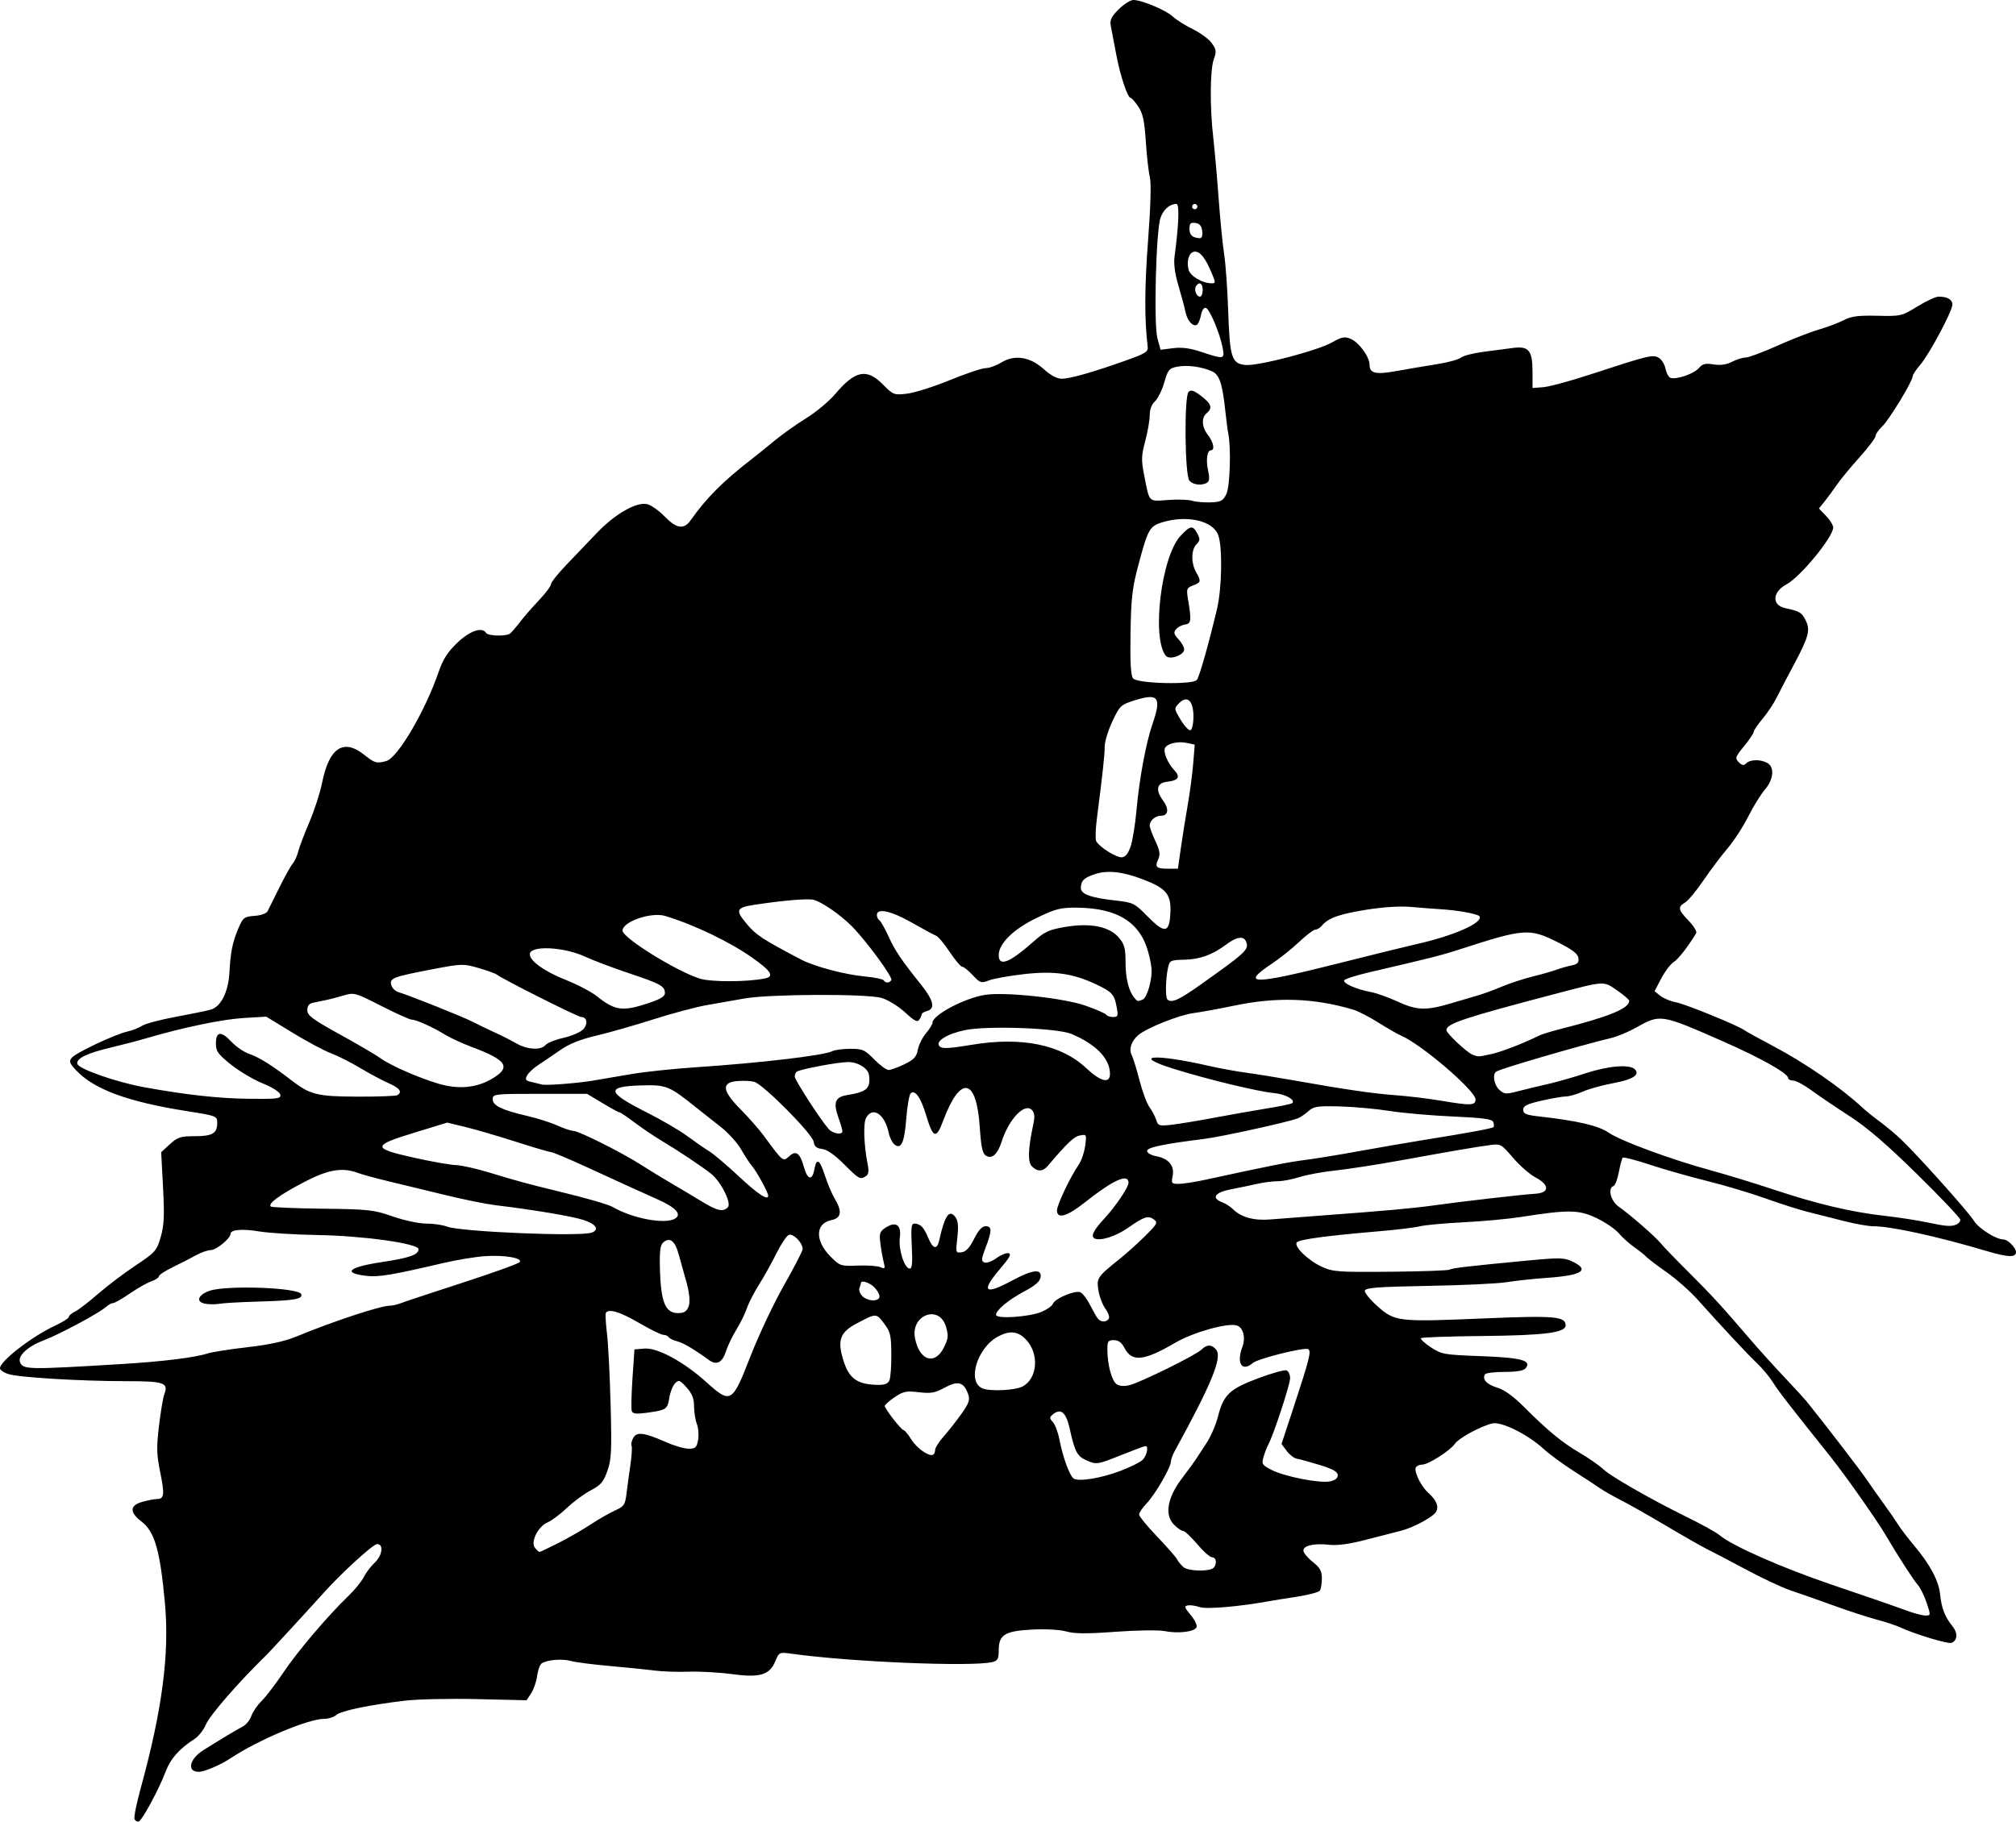 <?xml version="1.0" encoding="UTF-8"?>
<svg version="1.1" viewBox="0 0 713.44 645" xmlns="http://www.w3.org/2000/svg">
<path d="m47.593 643.87c-0.248-0.666 0.709-5.43 2.127-10.586 7.688-27.971 10.297-47.828 8.647-65.814-1.718-18.72-3.611-25.302-8.309-28.886-4.297-3.277-4.18-5.717 0.333-6.97 1.934-0.537 4.229-0.979 5.101-0.982 2.624-8e-3 2.825-1.549 1.225-9.392-1.298-6.366-1.366-8.861-0.448-16.551 0.595-4.98 1.429-9.971 1.855-11.09 1.577-4.148 0.033-4.691-13.33-4.691-16.03 0-37.841-1.304-41.747-2.497-1.676-0.511-3.047-1.451-3.047-2.088 0-2.519 11.277-11.244 19.453-15.051 2.707-1.261 4.922-2.669 4.922-3.131 0-0.461 0.949-1.283 2.109-1.827 1.16-0.544 4.781-3.32 8.047-6.169 3.266-2.85 9.293-7.418 13.394-10.151 7.061-4.706 7.535-5.242 8.945-10.093 1.205-4.144 1.363-7.505 0.829-17.59l-0.661-12.466 3.096-2.828c2.732-2.496 3.765-2.828 8.793-2.828 6.275 0 7.947-0.991 7.947-4.712 0-2.413-0.209-2.495-10.547-4.127-21.204-3.346-33.113-7.744-39.473-14.576-2.277-2.446-2.493-3.097-1.444-4.36 1.482-1.786 15.411-8.339 19.752-9.292 1.7-0.373 4.011-1.282 5.137-2.019 1.125-0.737 6.405-2.146 11.733-3.131 5.328-0.985 10.952-2.139 12.499-2.564 3.654-1.005 6.296-6.259 6.665-13.256 0.378-7.175 1.097-10.7 3.171-15.538 1.647-3.842 2.038-4.144 5.714-4.415 2.336-0.172 4.232-0.865 4.645-1.697 0.384-0.773 2.268-4.57 4.187-8.438 1.919-3.867 4.04-7.664 4.715-8.438s1.535-2.672 1.913-4.219c0.378-1.547 2.138-6.188 3.91-10.312 1.772-4.125 3.808-10.415 4.523-13.978 2.5-12.452 7.539-15.803 14.931-9.929 3.73 2.965 4.328 3.134 7.782 2.209 4.003-1.072 13.709-17.552 18.467-31.352 1.627-4.718 3.204-7.201 6.69-10.525 4.469-4.263 8.783-5.727 10.186-3.457 0.667 1.08 7.038 1.246 8.443 0.22 0.519-0.379 2.068-2.165 3.444-3.97 1.375-1.805 4.432-5.321 6.792-7.813 2.36-2.493 4.291-5.063 4.291-5.713s2.426-3.71 5.391-6.801c2.965-3.091 7.81-8.165 10.767-11.274 6.446-6.778 14.148-11.183 17.906-10.24 1.401 0.352 4.175 2.316 6.164 4.365 4.191 4.319 6.816 4.698 9.182 1.327 5.463-7.78 11.493-13.833 21.429-21.507 2.003-1.547 5.762-4.578 8.354-6.735 2.592-2.158 7.593-5.706 11.112-7.885s8.156-6.045 10.302-8.591c7.012-8.316 11.109-9.144 16.8-3.396 3.72 3.757 3.953 3.846 8.615 3.299 2.635-0.31 9.425-2.461 15.087-4.781 5.663-2.32 11.351-4.228 12.64-4.24 1.289-0.012 3.8-0.909 5.579-1.994 4.758-2.9 10.18-2.06 15.041 2.332 2.414 2.181 4.689 3.397 6.356 3.397 2.96 0 11.126-2.32 22.711-6.453 7.087-2.528 7.94-3.08 7.705-4.992-1.15-9.384-1.107-20.896 0.141-37.391 0.914-12.086 1.154-20.499 0.642-22.5-0.45-1.758-1.094-7.415-1.432-12.571-0.485-7.407-1.044-10.013-2.663-12.415-1.127-1.672-2.32-3.043-2.651-3.047-1.115-0.012-3.694-7.709-5.148-15.367-0.795-4.184-1.666-8.763-1.937-10.175-0.392-2.043 0.179-3.239 2.8-5.859 1.811-1.811 4.163-3.292 5.226-3.292 2.969 0 11.589 3.647 14.014 5.93 1.192 1.121 4.33 3.094 6.975 4.383 2.645 1.289 5.656 3.506 6.692 4.927 1.645 2.255 1.741 2.978 0.76 5.692-1.355 3.746-1.447 16.895-0.196 27.819 0.502 4.383 1.358 14.086 1.903 21.562s1.421 16.336 1.948 19.688c0.527 3.352 1.171 12.422 1.432 20.156 0.557 16.501 1.247 18.628 6.178 19.039 4.578 0.381 25.423-5.069 30.576-7.995 3.424-1.944 4.45-2.141 6.562-1.264 2.998 1.245 6.723 6.393 6.723 9.292 0 2.978 2.233 3.451 9.772 2.069 3.649-0.669 9.874-1.721 13.834-2.338 3.96-0.617 7.866-1.674 8.681-2.35 0.814-0.676 4.324-1.595 7.8-2.043 3.476-0.448 8.234-1.071 10.575-1.385 5.673-0.759 6.984 0.825 6.99 8.441l5e-3 5.721 3.75-0.277c2.062-0.152 9.445-2.141 16.406-4.42 20.888-6.838 22.309-7.19 24.425-6.058 1.041 0.557 2.148 2.292 2.461 3.855 0.313 1.563 1.097 3.045 1.743 3.293 1.983 0.761 8.317-1.388 10.047-3.409 1.324-1.547 2.326-1.802 5.245-1.335 2.448 0.391 4.543 0.094 6.516-0.926 1.599-0.827 3.769-1.504 4.823-1.504 1.054 0 6.07-1.867 11.148-4.149 5.078-2.282 11.72-4.873 14.76-5.756 3.04-0.884 7.027-2.388 8.859-3.343 2.637-1.374 5.108-1.696 11.851-1.541 8.341 0.192 8.638 0.123 14.165-3.288 3.104-1.916 6.496-3.484 7.536-3.484 3.08 0 4.857 1.027 4.857 2.807 0 2.301-8.172 17.601-11.412 21.366-1.458 1.694-2.65 3.506-2.65 4.028 0 1.714-8.332 15.435-10.755 17.711-1.304 1.225-2.37 2.766-2.37 3.425 0 0.659-2.572 4.066-5.715 7.571-3.144 3.505-6.726 7.849-7.96 9.654-1.234 1.805-3.173 4.439-4.308 5.855l-2.063 2.574 2.523 2.634c1.388 1.449 2.523 3.29 2.523 4.092 0 3.364-11.563 17.459-16.508 20.122-5.042 2.715-5.316 7.346-0.498 8.413 5.175 1.145 5.815 1.518 7.192 4.182 1.825 3.53 1.2 5.942-4.117 15.879-2.345 4.383-5.102 9.656-6.126 11.719-1.024 2.062-3.258 5.408-4.965 7.434-1.707 2.026-3.103 4.092-3.103 4.591 0 0.499-1.533 2.777-3.406 5.063-3.145 3.838-3.289 4.274-1.882 5.681 1.191 1.191 1.772 1.277 2.656 0.393 1.388-1.388 4.943-1.466 7.381-0.161 2.711 1.451 2.32 5.877-0.843 9.544-1.461 1.694-4.098 5.963-5.859 9.487-1.762 3.524-5.046 8.573-7.298 11.221-2.252 2.648-6.111 7.78-8.576 11.405-2.465 3.625-5.368 7.122-6.452 7.771-2.692 1.611-2.498 2.589 1.29 6.489 1.793 1.847 2.971 3.83 2.617 4.407-3.077 5.018-6.207 9.023-7.976 10.208-1.166 0.781-3.156 3.417-4.422 5.857l-2.302 4.437 2.035 1.648c1.119 0.906 3.631 1.941 5.583 2.3 3.324 0.611 22.114 8.29 24.173 9.88 0.516 0.398 5.156 2.954 10.312 5.681 11.22 5.934 23.818 14.629 31.403 21.677 1.287 1.196 4.03 3.408 6.094 4.914 2.064 1.507 5.363 4.249 7.332 6.094 5.651 5.296 24.124 25.905 26.029 29.036 1.667 2.741 7.86 6.662 10.522 6.662 1.484 0 4.401 2.934 4.401 4.427 0 2.022-2.764 1.93-10.429-0.346-17.52-5.204-33.812-8.768-40.082-8.768-1.744 0-6.385-0.823-10.314-1.829-3.929-1.006-9.675-2.459-12.769-3.229-3.094-0.77-9.844-2.919-15-4.775-5.156-1.856-14.438-4.629-20.625-6.161-6.188-1.532-15.34-4.139-20.338-5.793-4.998-1.654-9.322-2.773-9.608-2.487-0.286 0.286-0.906 2.583-1.377 5.104-0.471 2.521-1.315 4.736-1.876 4.923-2.176 0.725-1.027 5.312 1.83 7.307 3.946 2.755 13.151 10.791 14.905 13.011 0.805 1.019 5.282 5.66 9.948 10.312 8.26 8.236 11.306 11.563 21.985 24.011 2.836 3.306 8.142 9.175 11.791 13.042 3.649 3.867 7.141 7.664 7.761 8.438 7.724 9.645 19.052 24.391 21.432 27.9 1.658 2.444 4.4 6.333 6.094 8.643s3.876 5.473 4.849 7.031c0.973 1.558 3.548 4.942 5.722 7.52 5.684 6.739 8.777 12.542 9.253 17.36 0.48 4.851 1.669 7.911 4.384 11.28 1.947 2.416 1.774 5.044-0.386 5.872-1.202 0.461-13.064-3.124-18.015-5.444-1.593-0.747-5.39-2.006-8.438-2.797-3.047-0.792-9.97-3.053-15.384-5.026s-12.164-4.347-15-5.275-10.008-4.287-15.938-7.464c-5.93-3.177-12.047-6.38-13.594-7.119-1.547-0.739-7.975-4.402-14.285-8.14-6.31-3.738-13.672-7.912-16.36-9.274-2.688-1.362-5.963-3.228-7.278-4.146s-5.535-3.681-9.379-6.141c-3.844-2.46-8.696-6.033-10.781-7.94-5.603-5.125-14.899-9.696-18.097-8.898-4.252 1.061-11.753 5.162-13.187 7.209-1.721 2.457-9.404 7.349-11.542 7.349-0.9 0-1.91 0.443-2.245 0.985-0.802 1.297 1.759 6.606 4.291 8.898 2.999 2.714 3.91 4.861 2.879 6.788-0.992 1.854-8.118 5.685-12.652 6.802-1.61 0.397-6.965 1.773-11.9 3.059-6.105 1.591-10.358 2.182-13.304 1.85-5.309-0.598-9.129 0.265-9.129 2.065 0 0.742 1.477 2.527 3.281 3.966 2.635 2.103 3.278 3.264 3.267 5.899-7e-3 1.805-0.324 3.739-0.703 4.299-0.379 0.56-4.064 1.533-8.189 2.164-4.125 0.63-8.555 1.341-9.844 1.578-10.311 1.901-22.126 2.915-24.465 2.099-1.451-0.506-3.352-0.779-4.225-0.608-1.352 0.265-1.205 0.765 0.99 3.372 1.417 1.683 2.356 3.637 2.086 4.342-0.626 1.63-6.494 2.334-11.391 1.367-2.077-0.41-9.845-0.298-17.262 0.25-10.091 0.746-14.473 0.72-17.404-0.101-2.275-0.637-7.344-0.922-12.084-0.679-9.734 0.498-11.869 1.822-11.869 7.356 0 2.959-0.377 3.681-2.151 4.127-7.076 1.776-50.273-4e-3 -71.147-2.931-4.33-0.607-4.412-0.57-5.744 2.619-2.064 4.94-5.441 5.943-15.45 4.59-4.49-0.607-11.327-0.988-15.195-0.848s-9.352-0.047-12.188-0.417c-2.836-0.37-10.008-1.099-15.938-1.621-5.93-0.521-12.052-1.314-13.605-1.761-3.092-0.891-8.755-0.382-10.414 0.934-0.578 0.458-1.268 2.457-1.534 4.44-0.266 1.984-1.21 4.715-2.098 6.07l-1.614 2.464-17.477-0.402c-9.612-0.221-21.063 0.02-25.445 0.536-12.663 1.491-22.776 3.594-24.416 5.078-0.832 0.753-2.777 1.37-4.322 1.37-5.623 0-23.373 7.484-33.137 13.973-3.563 2.368-9.225 4.777-11.226 4.777-4.301 0-3.335-4.53 1.635-7.666 5.699-3.596 11.807-7.26 13.998-8.397 1.135-0.589 2.48-2.267 2.99-3.729 0.51-1.462 2.152-3.857 3.65-5.321 1.498-1.464 4.97-6.01 7.716-10.103 5.027-7.49 15.814-20.176 23.068-27.128 2.152-2.062 4.549-5.016 5.327-6.562 0.778-1.547 2.509-3.835 3.847-5.085 2.765-2.583 3.307-6.633 0.888-6.633-1.397 0-12.71 10.335-18.943 17.306-4.372 4.889-18.845 20.623-20.058 21.805-10.089 9.83-20.225 21.489-21.652 24.906-0.767 1.836-2.59 4.107-4.051 5.047-5.266 3.389-8.391 6.901-10.055 11.3-2.433 6.434-8.355 17.431-9.595 17.821-0.581 0.183-1.259-0.213-1.506-0.88zm634.25-76.446c-0.812-2.449-2.206-5.297-3.098-6.328-1.727-1.997-6.956-10.097-11.498-17.812-3.12-5.3-14.38-21.294-19.47-27.656-14.326-17.908-18.572-23.394-20.351-26.298-1.122-1.831-3.639-4.856-5.594-6.722-3.531-3.371-11.74-12.165-21.07-22.572-2.68-2.99-7.641-7.375-11.023-9.744-3.382-2.369-6.571-4.79-7.087-5.38-0.516-0.589-2.414-2.105-4.219-3.368s-4.318-3.522-5.585-5.019c-1.267-1.497-4.842-3.923-7.945-5.391-6.24-2.951-9.841-2.996-26.783-0.335-4.383 0.688-13.453 1.525-20.156 1.859-6.703 0.334-13.664 0.976-15.469 1.426-1.805 0.45-8.555 1.264-15 1.808-17.584 1.485-27.518 2.817-28.524 3.822-1.331 1.331 3.84 6.428 8.836 8.709 3.883 1.773 5.812 1.912 24.242 1.746 11.013-0.099 20.431-0.433 20.93-0.741 0.92-0.569 6.667-1.236 28.236-3.277 10.711-1.014 12.35-0.97 15.234 0.405 6.356 3.031 3.46 4.897-8.963 5.774-4.894 0.345-11.321 1.036-14.282 1.534-2.961 0.498-15.406 1.088-27.656 1.309-17.959 0.325-22.326 0.654-22.549 1.699-0.152 0.713 1.878 3.204 4.511 5.536 6.151 5.446 7.233 5.569 37.751 4.281 24.933-1.052 28.796-0.72 28.796 2.477 0 2.577-7.441 3.529-29.292 3.747-11.731 0.117-21.58 0.463-21.886 0.769-0.306 0.306 1.242 1.748 3.44 3.205 3.812 2.526 4.635 2.672 17.807 3.161 14.357 0.533 18.054 1.541 15.765 4.299-0.709 0.855-3.193 1.282-7.456 1.282-3.516 0-6.63 0.384-6.92 0.853-1.079 1.745 0.627 3.601 4.327 4.71 2.54 0.761 5.741 3.075 9.588 6.931 8.314 8.333 13.393 12.504 19.782 16.249 3.094 1.813 6.891 4.477 8.438 5.92 2.522 2.352 16.389 10.313 27.656 15.877 7.111 3.511 11.875 6.128 13.234 7.269 4.531 3.805 22.394 11.663 40.14 17.659 11.121 3.757 22.54 7.707 25.376 8.777s6.08 1.959 7.209 1.976c2.031 0.03 2.037-0.015 0.577-4.423zm-253.02-12.053c1.854-0.711 1.964-4.118 0.132-4.118-0.743 0-3.129-2.109-5.303-4.688-2.174-2.578-4.446-4.688-5.049-4.688s-2.073-1.04-3.267-2.31c-3.281-3.492-2.165-9.54 3.018-16.359 2.19-2.881 4.403-5.915 4.919-6.744 0.516-0.829 2.171-3.36 3.678-5.625 1.507-2.265 3.334-6.475 4.061-9.355 1.96-7.77 4.07-9.79 14.194-13.587 4.845-1.817 9.38-3.084 10.078-2.816 0.698 0.268 1.27 1.514 1.27 2.77 0 2.224-5.806 19.915-7.697 23.454-0.521 0.974-1.294 2.984-1.719 4.466-0.712 2.484-0.486 2.841 2.905 4.571 4.611 2.352 16.968 4.773 20.629 4.041 1.79-0.358 2.757-1.127 2.757-2.192 0-1.207-1.672-2.156-6.328-3.595-3.481-1.075-7.127-2.077-8.104-2.227-0.977-0.15-2.608-1.389-3.626-2.753l-1.85-2.481 4.274-12.988c5.612-17.057 6.322-19.87 5.187-20.572-1.279-0.791-17.82 3.337-19.626 4.898-3.831 3.31-5.893 0.079-3.675-5.756 1.222-3.215 0.28-6.811-1.971-7.526-3.246-1.03-15.416 2.381-21.795 6.109-11.129 6.503-15.347 6.931-17.988 1.824-0.99-1.914-2.123-2.746-3.74-2.746-2.059 0-2.317 0.394-2.297 3.516 0.033 5.195 1.544 10.815 3.241 12.056 0.937 0.685 2.612 0.829 4.505 0.387 3.799-0.887 23.651-10.681 25.599-12.629 1.859-1.859 3.578-1.847 5.14 0.035 2.256 2.719-1.516 11.954-14.71 36.01-0.707 1.289-1.288 2.911-1.291 3.605-9e-3 2.045-5.554 11.627-8.519 14.721-1.505 1.571-2.737 3.382-2.737 4.024s2.848 4.132 6.328 7.757c3.481 3.625 6.697 7.299 7.148 8.164 0.451 0.865 1.481 2.1 2.289 2.745 1.536 1.226 7.392 1.581 9.94 0.603zm-231.23-9.171c3.468-1.748 8.625-4.713 11.461-6.588 2.836-1.876 6.724-4.106 8.639-4.957 3.128-1.389 3.536-1.984 4.006-5.834 0.287-2.358 0.917-6.994 1.398-10.302 0.482-3.308 0.664-6.358 0.404-6.777-0.259-0.42-7.9e-4 -1.643 0.575-2.717 1.242-2.321 3.858-1.98 11.827 1.544 2.794 1.236 6.315 2.247 7.823 2.247 2.354 0 2.825-0.433 3.317-3.057 0.315-1.681 0.124-4.24-0.426-5.686-0.55-1.446-1-4.283-1-6.304 0-2.701-0.696-4.454-2.63-6.617-2.38-2.664-2.768-2.804-4.089-1.484-0.803 0.803-1.729 3.147-2.059 5.209-0.647 4.046-0.99 4.263-8.339 5.262-3.267 0.444-4.583 0.277-4.918-0.624-0.252-0.677-0.143-5.871 0.241-11.543l0.7-10.312 3.555-0.293c4.547-0.375 13.841 4.641 21.683 11.702 8.878 7.994 9.308 7.753 15.769-8.838 2.96-7.601 8.339-19.005 11.953-25.343 3.614-6.337 6.571-12.091 6.571-12.787 0-2.156-3.351-5.576-4.886-4.987-0.785 0.301-2.748 3.219-4.361 6.484-1.613 3.265-4.395 8.257-6.182 11.093s-3.735 6.633-4.329 8.438c-0.594 1.805-2.25 5.18-3.679 7.5s-3.089 5.763-3.688 7.652c-1.29 4.062-3.341 5.126-6.059 3.143-5.296-3.865-9.069-6.088-11.278-6.642-1.337-0.336-2.662-0.985-2.946-1.444-0.283-0.459-1.141-0.834-1.905-0.834-0.765 0-4.633-1.898-8.597-4.219-6.737-3.944-10.824-5.167-11.747-3.516-0.216 0.387-0.035 3.656 0.403 7.266 0.438 3.609 1.016 15 1.286 25.312 0.427 16.344 0.278 19.344-1.161 23.38-1.376 3.859-2.354 4.998-5.87 6.837-2.32 1.214-6.117 4.01-8.438 6.214-2.32 2.204-5.382 4.498-6.804 5.099-3.43 1.449-6.182 7.003-4.483 9.05 0.662 0.798 1.374 1.451 1.582 1.451 0.208 0 3.215-1.43 6.682-3.178zm198.79-25.493c3.404-1.281 6.946-3.014 7.869-3.85 1.585-1.435 2.363-4.979 1.093-4.979-0.323 0-4.311 1.49-8.864 3.312-7.925 3.171-8.418 3.253-11.599 1.924-3.653-1.526-4.471-2.995-6.306-11.323-1.298-5.889-3.15-7.466-5.995-5.106-1.22 1.013-1.216 1.336 0.037 2.721 0.782 0.864 1.823 3.651 2.312 6.194 1.189 6.178 3.602 12.802 5.013 13.762 1.755 1.194 9.564-0.066 16.439-2.654zm-65.451-7.476c0-0.742 1.4-2.932 3.111-4.867 1.711-1.935 4.531-5.532 6.268-7.992 2.654-3.761 3.017-4.866 2.28-6.934-1.509-4.234-3.584-4.804-8.235-2.263-3.465 1.893-4.892 2.148-9.192 1.643-4.456-0.524-5.522-0.304-8.567 1.764-1.912 1.3-3.477 2.693-3.477 3.096 0 1.03 5.884 8.574 6.687 8.574 0.363 0 1.567 1.467 2.676 3.261 1.94 3.138 6.289 6.187 7.747 5.431 0.387-0.201 0.703-0.971 0.703-1.713zm30.906-22.431c5.358-2.771 6.023-11.637 1.246-16.623-2.819-2.943-5.636-3.283-9.717-1.172-7.609 3.935-11.327 16.307-5.56 18.502 2.831 1.078 11.417 0.645 14.031-0.707zm-47.098-2.126c0.412-0.902 0.724-5.074 0.693-9.27-0.05-6.816-0.328-7.987-2.61-10.978-2.773-3.635-2.71-3.636-9.819 0.141-5.317 2.825-6.527 5.534-5.031 11.262 2.064 7.902 4.819 10.186 12.535 10.393 2.469 0.066 3.701-0.384 4.231-1.547zm-272.09-5.806c14.819-0.896 26.248-2.3 30.938-3.801 1.547-0.495 7.875-1.482 14.062-2.193 7.732-0.889 13.156-2.082 17.344-3.814 12.882-5.327 29.668-10.87 32.92-10.87 0.924 0 2.649-0.386 3.833-0.858 1.184-0.472 11.013-3.731 21.841-7.243 10.828-3.511 19.99-6.817 20.36-7.345 1.029-1.469-5.489-2.567-12.391-2.088-3.352 0.233-9.891 1.312-14.531 2.397-18.133 4.242-22.998 5.064-27.182 4.593-8.912-1.004-6.559-3.12 5.479-4.928 9.574-1.437 12.796-2.576 12.796-4.523 0-2.011-19.482-4.755-35.625-5.018-7.992-0.13-17.359-0.708-20.815-1.283-6.058-1.008-10.122-0.64-10.122 0.919 0 1.557-5.028 5.69-6.925 5.691-1.09 8.1e-4 -3.458 0.823-5.263 1.828-1.805 1.004-5.496 2.897-8.203 4.205-2.707 1.308-4.922 2.765-4.922 3.237 0 0.472-1.222 1.284-2.715 1.804-1.493 0.52-4.915 2.46-7.605 4.311-2.69 1.85-5.337 3.364-5.883 3.364s-1.659 0.603-2.474 1.34c-2.366 2.141-16.721 9.851-22.063 11.85-5.581 2.088-9.282 5.472-8.426 7.703 1.032 2.69 2.533 2.72 35.572 0.722zm30.179-21.338c-3.622-0.567-2.951-3.069 1.228-4.576 5.885-2.123 31.777-1.19 32.556 1.172 0.565 1.715-2.478 2.244-14.903 2.592-6.357 0.178-12.613 0.526-13.902 0.774-1.289 0.248-3.529 0.265-4.978 0.038zm261.27 15.334c1.508-3.087 1.604-4.133 0.668-7.256-2.396-7.998-12.603-4.145-10.948 4.132 1.6 8.001 7.084 9.667 10.28 3.124zm58.294-10.076c0.349-0.565-0.19-2.147-1.198-3.516-1.008-1.369-2.119-4.294-2.47-6.501-0.701-4.416-0.498-4.71 7.9-11.457 2.246-1.805 6.167-5.35 8.712-7.878 4.228-4.199 4.486-4.7 2.989-5.795-2.005-1.466-3.493-0.98-9.114 2.978-4.39 3.091-10.101 4.856-11.972 3.7-1.249-0.772-0.161-2.936 3.41-6.786 4.12-4.441 8.719-11.223 8.719-12.857 0-3.463-5.432-1.002-15.602 7.068-6.142 4.874-9.711 5.875-9.711 2.722 0-1.955 4.728-11.916 7.652-16.12 0.956-1.374 1.996-4.384 2.312-6.688 0.564-4.114 0.53-4.182-1.859-3.725-2.103 0.402-4.374 2.554-11.395 10.802-1.736 2.04-3.626 2.09-5.569 0.147-1.543-1.543-1.398-6.045 0.481-14.912 0.594-2.802 0.464-4.083-0.513-5.066-2.592-2.61-8.154 3.259-10.729 11.32-1.409 4.411-3.422 6.172-5.535 4.844-1.204-0.757-1.699-3.053-2.159-10.026-1.165-17.667-6.87-18.631-13.01-2.199-2.439 6.528-3.521 6.139-6.007-2.16-1.856-6.196-3.96-9.14-5.46-7.64-0.502 0.502-1.193 4.526-1.536 8.943-0.666 8.566-1.836 11.084-4.228 9.099-0.762-0.633-1.665-2.492-2.007-4.132-1.381-6.631-5.728-9.454-8.005-5.199-1.049 1.96-0.76 9.727 0.619 16.617 0.443 2.214 0.246 3.394-0.663 3.97-2.056 1.302-2.385 1.122-7.744-4.237-3.305-3.305-6.02-5.192-7.755-5.391-1.989-0.228-2.75-0.875-2.986-2.542-0.391-2.767-17.943-20.456-21.077-21.242-1.222-0.307-3.87-0.423-5.883-0.258-5.785 0.474-5.492 3.342 1.018 9.941 2.907 2.947 6.63 7.182 8.273 9.411 6.928 9.401 6.779 9.28 9.014 7.258 2.423-2.193 3.807-1.163 5.224 3.888 1.274 4.539 2.911 4.874 3.684 0.754 0.803-4.281 1.863-3.574 3.858 2.574 0.876 2.701 2.385 6.226 3.353 7.834 2.682 4.455 2.321 6.855-1.134 7.546-5.822 1.164-5.959 7.335-0.289 13.005 3.246 3.246 3.553 3.346 9.596 3.112 3.433-0.133 7.043 0.123 8.022 0.568 1.594 0.725 1.707 0.524 1.089-1.923-0.38-1.502-0.904-4.489-1.164-6.637-0.411-3.385-0.167-4.106 1.826-5.412 3.67-2.405 5.688-1.008 5.081 3.516-0.556 4.149 1.625 10.957 3.51 10.957 0.834 0 1.025-2.121 0.718-7.969-0.333-6.345-0.155-7.966 0.871-7.954 2.155 0.024 3.354 1.228 4.886 4.907 1.732 4.161 3.18 4.503 3.97 0.938 1.938-8.751 3.573-11.077 5.724-8.136 0.936 1.28 1.117 3.26 0.665 7.257-0.607 5.364-0.569 5.489 1.556 5.18 1.517-0.221 2.85-1.667 4.393-4.77 1.511-3.036 2.798-4.453 4.047-4.453 2.298 0 2.303 1.551 0.025 7.546-1.568 4.128-1.621 4.824-0.401 5.293 0.773 0.297 2.66-0.389 4.194-1.522 1.534-1.134 3.463-1.929 4.288-1.767 1.133 0.223 0.436 1.54-2.856 5.395-7.027 8.229-5.713 9.597 4.126 4.296 7.264-3.914 10.541-4.301 10.1-1.193-0.209 1.473-1.912 2.966-5.64 4.946-5.735 3.046-10.128 6.684-10.128 8.387 0 1.529 11.854 0.735 16.117-1.079 1.903-0.81 3.69-2.07 3.97-2.801 0.76-1.982 8.122-5.023 9.865-4.076 0.8 0.435 2.278 2.408 3.285 4.386 1.007 1.978 2.219 4.123 2.693 4.768 1.064 1.446 3.119 1.521 3.969 0.145zm-148.56-4.815c0.421-1.588 0.046-4.793-0.988-8.438-0.917-3.232-2.167-7.692-2.779-9.911-1.213-4.399-3.042-5.748-5.277-3.892-1.1 0.913-1.393 2.955-1.26 8.777 0.298 13.01 2.004 16.786 7.343 16.253 1.601-0.16 2.485-0.992 2.961-2.789zm67.413-3.065c0-0.773-0.844-2.25-1.875-3.281-1.635-1.635-4.688-2.6-4.688-1.483 0 0.216-0.235 1.005-0.523 1.754-0.287 0.749 0.165 2.049 1.004 2.889 1.946 1.946 6.081 2.028 6.081 0.121zm-101.8-22.6c2.788-1.07 1.486-3.029-2.97-4.466-4.178-1.347-17.277-3.548-31.172-5.237-3.352-0.407-11.367-2.032-17.812-3.611-6.445-1.579-15.418-3.755-19.94-4.836s-9.318-2.382-10.659-2.892c-5.728-2.178-10.743-1.328-19.564 3.313-8.501 4.473-12.55 7.461-11.514 8.496 0.309 0.309 8.512 0.658 18.229 0.774 16.478 0.198 18.157 0.382 24.952 2.745 4.085 1.42 9.309 2.533 11.892 2.533 2.534 0 5.794 0.47 7.246 1.045 4.74 1.876 47.365 3.651 51.312 2.136zm482.81-2.812c0.816-0.313 1.483-1.079 1.483-1.701s-6.856-7.868-15.234-16.1c-10.782-10.594-17.766-16.603-23.899-20.564-4.766-3.078-10.82-7.179-13.454-9.112-2.634-1.934-5.59-3.516-6.57-3.516-0.979 0-1.781-0.409-1.781-0.909 0-1.645-9.628-7.065-22.969-12.931-22.234-9.777-22.183-9.768-30.96-4.845-2.591 1.453-6.388 3.048-8.438 3.544-11.707 2.834-39.093 10.829-40.882 11.935-1.48 0.915-0.846 4.761 1.072 6.496 1.685 1.525 2.36 1.583 6.328 0.548 2.443-0.638 7.184-1.782 10.536-2.544 3.352-0.762 9.458-2.496 13.57-3.854 8.04-2.655 15.637-3.293 17.467-1.465 1.992 1.99-0.601 3.642-7.822 4.983-3.745 0.695-8.496 2.021-10.559 2.945s-4.721 1.689-5.909 1.701c-1.187 0.011-5.09 0.687-8.672 1.502-5.175 1.177-6.513 1.837-6.513 3.214 0 1.413 0.993 1.845 5.391 2.342 13.867 1.569 21.228 3.275 24.796 5.748 4.216 2.922 22.22 9.562 36.376 13.416 5.414 1.474 15.539 4.575 22.5 6.892 14.915 4.963 27.14 7.846 38.856 9.162 4.668 0.525 11.23 1.526 14.582 2.226 7.253 1.514 8.747 1.638 10.705 0.887zm-453.3-2.163c2.394-1.516 0.201-3.901-6.222-6.771-3.485-1.557-8.024-3.605-10.086-4.55-2.062-0.946-8.894-4.077-15.18-6.958-6.287-2.881-11.894-5.238-12.462-5.238s-6.181-1.65-12.476-3.667c-6.294-2.017-14.327-4.365-17.849-5.219l-6.405-1.552-11.668 3.568c-15.066 4.608-15.055 5.527 0.114 8.902 6.181 1.375 12.792 2.535 14.691 2.578 1.899 0.043 7.384 1.285 12.188 2.76 8.64 2.653 13.242 3.906 23.266 6.337 11.085 2.688 18.388 4.798 20.169 5.829 6.972 4.036 18.522 6.134 21.921 3.982zm228.85-1.075c22.003-1.623 32.441-2.563 39.526-3.563 9.743-1.374 31.493-3.875 35.942-4.132 5.136-0.297 5.19-3.117 0.11-5.792-2.002-1.054-5.572-4.178-7.933-6.942-4.134-4.839-4.434-5.006-8.079-4.509-5.566 0.759-13.136 2.054-30.973 5.3-8.766 1.595-19.523 3.27-23.906 3.723-4.383 0.453-10.04 1.49-12.571 2.304-2.531 0.814-6.036 1.481-7.788 1.481-1.752 0-4.955 0.407-7.117 0.905s-6.357 1.372-9.321 1.942c-5.795 1.114-7.165 3.087-3.192 4.598 1.209 0.46 2.88 1.517 3.713 2.35 2.952 2.952 7.455 4.215 13.308 3.733 3.094-0.255 11.32-0.884 18.281-1.397zm-210.24-2.89c1.444-1.444-2.494-9.247-6.053-11.993-3.8-2.932-11.227-7.883-17.144-11.428-2.836-1.699-7.266-4.686-9.844-6.637-2.578-1.952-4.953-3.55-5.277-3.552-0.324-2e-3 -3.042-1.481-6.039-3.285l-5.449-3.281h-16.696c-16.209 0-16.696 0.056-16.696 1.923 0 2.271 3.28 3.837 12.523 5.981 3.474 0.806 8.171 2.31 10.439 3.343 2.268 1.033 4.787 1.878 5.599 1.878 1.898 0 17.244 7.696 23.939 12.005 2.836 1.825 7.477 4.664 10.312 6.309s7.663 4.525 10.726 6.401c5.877 3.599 7.907 4.09 9.659 2.338zm14.303-4.121c0-1.053-4.029-8.478-5.575-10.275-0.887-1.031-2.695-3.775-4.017-6.098-1.322-2.322-4.571-5.908-7.22-7.969-2.649-2.06-6.594-5.177-8.768-6.926-9.45-7.603-10.472-8.016-19.257-7.77-12.821 0.358-12.408 2.401 1.94 9.612 5.119 2.573 11.538 6.325 14.263 8.338 2.725 2.013 6.212 4.426 7.749 5.361 1.536 0.935 6.291 4.97 10.567 8.966 6.71 6.272 10.319 8.636 10.319 6.76zm154.86-5.673c22.529-4.901 29.094-6.205 34.983-6.949 3.609-0.456 12.258-1.868 19.219-3.137s17.086-3.018 22.5-3.887c16.388-2.629 24.609-4.144 25.089-4.624 0.251-0.251 0.223-1.061-0.061-1.801-0.401-1.045-3.623-1.484-14.413-1.965-7.643-0.341-17.693-1.224-22.334-1.964-4.641-0.739-12.513-1.455-17.493-1.591-8.079-0.22-9.293-0.034-11.25 1.723-1.207 1.083-2.941 2.233-3.853 2.556-4.171 1.474-26.977 6.465-32.947 7.212-14.592 1.824-20.238 3.016-20.238 4.271 0 0.688 1.449 1.522 3.22 1.855 4.421 0.829 6.55 3.368 5.832 6.955-0.528 2.639-0.376 2.838 2.16 2.838 1.5 0 5.814-0.671 9.586-1.492zm-128.61-17.14c0-0.451-0.639-2.631-1.42-4.844-1.898-5.379-1.16-7.265 3.113-7.957 6.989-1.132 8.288-2.308 7.739-7.004-0.283-2.425-3.869-4.688-7.428-4.687-3.397 7.6e-4 -16.639 2.474-18.109 3.383-0.425 0.262-0.772 1.04-0.772 1.729 0 1.208 9.033 15.207 11.976 18.56 1.488 1.696 4.899 2.268 4.899 0.821zm131.72-4.804c5.672-1.07 14.061-2.55 18.642-3.288 4.581-0.738 8.564-1.576 8.85-1.863 1.173-1.173-2.453-3.18-6.399-3.543-5.712-0.525-23.61-4.849-35.6-8.601-15.306-4.789-6.854-5.457 12.631-0.997 3.609 0.826 9.516 1.901 13.125 2.39 3.609 0.488 11.203 1.713 16.875 2.721 18.196 3.236 27.935 4.652 36.094 5.251 4.383 0.321 11.504 1.182 15.826 1.913 10.615 1.795 12.299 1.735 12.299-0.439 0-3.079-19.134-19.488-26.307-22.561-1.258-0.539-4.898-2.627-8.09-4.641-3.192-2.014-7.2-4.075-8.906-4.582-13.897-4.125-26.924-4.569-42.009-1.434-5.414 1.125-11.953 2.322-14.531 2.66-5.044 0.66-16.704 5.324-19.564 7.825-2.415 2.112-3.353 4.958-2.298 6.971 0.487 0.929 1.722 4.937 2.744 8.906 1.022 3.969 2.624 8.28 3.559 9.579s2.016 3.357 2.402 4.574c0.651 2.051 1.053 2.172 5.522 1.658 2.651-0.304 9.461-1.429 15.133-2.499zm-330.63-8.138c-0.179-0.93-2.728-2.561-6.227-3.984-3.258-1.326-8.321-4.327-11.25-6.67-4.582-3.664-5.326-4.702-5.326-7.422 0-4.327 1.827-4.574 5.418-0.733 1.661 1.776 4.493 3.728 6.295 4.337 3.441 1.164 8.267 4.16 14.537 9.025 7.075 5.49 9.377 6.083 23.817 6.142 7.266 0.03 13.633-0.207 14.15-0.527 1.861-1.15 0.866-2.483-3.193-4.278-2.273-1.005-6.808-3.433-10.078-5.394-3.27-1.961-7.888-4.291-10.262-5.176s-8.491-4.159-13.594-7.275l-9.278-5.665-7.969 0.476c-7.498 0.448-21.493 3.354-34.219 7.104-3.094 0.912-8.789 2.404-12.656 3.316-8.577 2.023-12.402 3.863-12.011 5.778 0.372 1.825 13.69 6.494 23.73 8.319 14.913 2.712 26.459 3.976 37.334 4.086 9.909 0.101 11.052-0.054 10.781-1.462zm74.855-5.599c6.924-4.058 5.399-6.585-6.721-11.136-3.609-1.355-8.037-3.38-9.839-4.499-4.252-2.64-10.182-5.316-11.78-5.316-0.692 0-5.544-2.184-10.781-4.854-9.291-4.736-9.617-4.826-13.404-3.694-2.135 0.638-4.936 1.371-6.226 1.629s-3.293 0.663-4.453 0.9c-1.474 0.3-2.109 1.1-2.109 2.654 0 1.875 1.804 3.22 11.484 8.563 6.316 3.486 12.75 7.256 14.297 8.377 3.608 2.615 13.422 6.936 20.625 9.081 7.041 2.097 13.398 1.524 18.908-1.706zm35.935 0.597c2.836-0.478 8.953-1.518 13.594-2.312 4.641-0.794 14.766-1.864 22.5-2.379 22.927-1.526 45.628-4.199 48.454-5.704 0.868-0.462 3.733-0.841 6.365-0.841 4.346 0 5.124 0.345 8.462 3.75 2.022 2.062 4.314 3.75 5.094 3.75 0.78 0 3.294-0.911 5.586-2.025 3.368-1.636 4.279-2.62 4.75-5.129 0.32-1.707 1.62-4.337 2.889-5.845 1.269-1.508 2.306-3.186 2.306-3.73 0-2.722 11.308-8.722 18.597-9.868 7.061-1.11 27.929 1.136 35.569 3.828 3.752 1.322 7.047 2.767 7.321 3.211 0.274 0.444 1.365 0.807 2.423 0.807 1.715 0 1.853-0.382 1.267-3.516-0.85-4.548-1.585-5.355-7.382-8.096-8.132-3.845-14.858-4.784-25.513-3.56-5.122 0.589-10.651 1.581-12.286 2.205-2.79 1.065-3.146 0.95-5.767-1.855-1.536-1.645-3.216-2.99-3.732-2.99-0.516 0-2.499-2.35-4.405-5.221s-4.079-5.457-4.828-5.744c-0.749-0.287-4.599-2.367-8.556-4.622-7.291-4.155-12.396-5.287-12.396-2.749 0 0.743 0.395 1.595 0.877 1.893 0.482 0.298 1.933 2.848 3.223 5.667 2.382 5.203 4.412 8.215 11.585 17.191 4.373 5.472 5.066 8.483 2.127 9.252-1.031 0.27-1.881 0.758-1.889 1.084-7e-3 0.327-0.4 1.203-0.87 1.947-0.691 1.092-1.666 0.606-5.057-2.519-2.311-2.13-6.032-4.426-8.27-5.103-5.097-1.542-39.663-1.414-48.601 0.179-3.352 0.598-9.258 1.635-13.125 2.305-3.867 0.67-12.465 2.956-19.107 5.081s-15.744 4.724-20.228 5.776c-5.636 1.323-9.577 2.909-12.768 5.135-2.539 1.772-5.998 4.122-7.687 5.223-1.689 1.101-3.491 2.787-4.005 3.747-0.787 1.47-0.524 1.835 1.665 2.319 1.429 0.316 3.021 0.701 3.536 0.856 1.418 0.427 12.456-0.417 18.281-1.398zm182.81-2.376c0-5.345-4.9-10.431-13.594-14.11-5.008-2.119-29.967-3.011-37.791-1.35-6.485 1.376-10.603 4.041-8.894 5.755 0.881 0.884 3.376 0.756 11.389-0.58 17.589-2.934 31.623-0.076 40.457 8.239 5.146 4.844 8.433 5.641 8.433 2.046zm135-7.011c3.603-0.784 11.537-3.861 17.017-6.601 0.852-0.426 4.227-1.453 7.5-2.283 17.199-4.359 24.233-7.254 24.233-9.975 0-0.392-1.931-2.042-4.292-3.666-4.95-3.405-4.008-3.463-22.426 1.378-31.905 8.386-37.969 10.411-37.969 12.678 0 1.109 7.147 7.852 9.182 8.663 2.127 0.848 1.937 0.853 6.755-0.195zm-334.73-3.204c0.619-0.745 3.403-1.865 6.187-2.488 2.784-0.623 5.901-1.915 6.927-2.87 1.968-1.833 1.676-4.537-0.49-4.537-1.172 0-27.756-13.356-29.925-15.035-0.516-0.399-3.428-1.447-6.472-2.329-5.362-1.553-5.872-1.538-16.406 0.481-13.846 2.654-15.08 3.128-14.447 5.548 0.273 1.044 1.4 2.173 2.504 2.509 4.28 1.302 22.88 8.739 26.413 10.561 2.046 1.055 5.619 2.779 7.939 3.831s5.689 2.761 7.485 3.798c3.823 2.207 8.685 2.458 10.285 0.531zm36.116-14.714c4.409-1.448 6.113-2.461 6.113-3.635 0-2.472-1.497-3.303-12.668-7.032-5.665-1.891-12.621-4.517-15.457-5.834-7.725-3.588-19.688-4.116-19.688-0.868 0 2.356 5.245 6.093 12.656 9.019 4.125 1.628 9.068 4.211 10.983 5.74 6.468 5.16 9.123 5.544 18.059 2.611zm284.02 0.051c3.646-1.075 8.106-2.386 9.91-2.913s5.602-1.927 8.438-3.112c2.836-1.185 7.688-2.775 10.781-3.533s6.891-1.84 8.438-2.406c1.547-0.565 4-1.266 5.452-1.556 2.07-0.415 2.575-0.976 2.344-2.605-0.218-1.532-2.138-2.997-7.327-5.591-10.027-5.013-11.754-4.887-34.688 2.534-6.614 2.14-10.052 3.013-31.632 8.027-4.765 1.107-8.909 2.409-9.208 2.894-0.647 1.046 4.199 3.204 9.374 4.174 2.03 0.38 6.248 1.876 9.375 3.324 6.873 3.183 10.096 3.314 18.743 0.763zm-108.81-1.407c0.797-0.306 1.919-2.716 2.525-5.427 0.907-4.053 0.829-5.901-0.46-10.934-2.792-10.903-10.828-16.036-25.323-16.173-5.844-0.055-7.511 0.367-14.275 3.62-8.197 3.942-13.435 9.083-13.435 13.187 0 4.237 3.833 2.723 12.431-4.908 3.843-3.411 5.393-4.117 11.18-5.094 8.865-1.495 15.614-0.128 18.954 3.841 1.926 2.289 2.318 3.748 2.318 8.631 0 5.742 1.093 10.187 3.099 12.604 1.152 1.388 1.1 1.376 2.987 0.652zm20.751-5.488c15.994-11.374 16.893-12.228 15.822-15.018-0.811-2.113-3.304-1.768-6.968 0.966-4.978 3.713-9.313 5.29-14.937 5.431-4.919 0.123-5.172 0.253-5.748 2.942-0.837 3.902-0.953 10.341-0.2 11.094 1.439 1.439 4.043 0.267 12.031-5.413zm-154.39-2.015c3.325-0.691 2.16-2.575-4.515-7.302-7.956-5.633-20.793-11.787-30.884-14.805-4.93-1.475-15.053 2.023-15.053 5.2 0 2.532 18.65 14.153 27.188 16.942 3.99 1.303 16.922 1.284 23.265-0.035zm44.669 0.609c0.605-0.979-8.636-13.609-13.855-18.936-3.967-4.049-10.666-8.706-13.646-9.485-1.974-0.516-10.688 0.211-20.746 1.731-6.727 1.017-7.082 1.85-2.905 6.823 3.316 3.949 5.514 5.387 19.312 12.638 4.572 2.403 15.387 5.278 22.255 5.916 3.519 0.327 6.62 0.955 6.892 1.395 0.654 1.059 2.014 1.018 2.693-0.082zm157.53-5.76c12.375-3.121 25.031-6.239 28.125-6.929 13.3-2.968 23.884-7.627 22.481-9.896-0.51-0.825-7.692-2.144-13.575-2.493-2.32-0.138-7.033-0.504-10.472-0.815-3.943-0.356-9.789-3e-3 -15.825 0.957-9.685 1.54-13.625 2.933-15.84 5.601-0.67 0.807-1.732 1.468-2.361 1.468-0.628 0-3.213 1.956-5.745 4.348-2.531 2.391-6.892 5.872-9.69 7.734-11.247 7.486-6.705 7.491 22.901 0.026zm-58.781-17.972c0.345-6.607-1.414-8.766-9.715-11.925-7.25-2.759-12.456-3.334-16.94-1.872-3.922 1.279-4.996 2.332-5.019 4.919-0.019 2.164 3.454 3.441 11.965 4.399 6.6 0.743 6.979 0.926 11.585 5.605 6.14 6.237 7.75 6.014 8.123-1.126zm3.702-22.964c0.569-3.996 1.66-10.852 2.426-15.234 0.766-4.383 1.641-10.994 1.944-14.691l0.552-6.723-2.791-0.613c-3.024-0.664-6.681 0.138-7.673 1.684-0.845 1.317 0.784 5.352 3.202 7.933 2.304 2.459 1.541 3.685-2.573 4.134-3.598 0.393-4.144 2.908-1.43 6.58 2.254 3.049 1.944 5.445-0.705 5.445-2.004 0-3.967 1.721-3.967 3.479 0 0.676 0.901 3.146 2.002 5.489 1.593 3.389 1.798 4.709 1 6.459-1.27 2.787-0.696 3.324 3.55 3.324h3.428l1.034-7.266zm-17.745-0.703c0.682-2.062 1.602-7.758 2.045-12.656 1.028-11.357 3.339-23.829 5.672-30.612 3.268-9.499 2.118-11.022-6.318-8.362-4.9 1.544-5.25 1.875-7.867 7.405-1.506 3.184-2.739 7.243-2.739 9.021-6.8e-4 2.986-0.64 8.878-2.8 25.784-0.458 3.584-0.542 7.036-0.187 7.671 1.177 2.102 7.173 5.85 9.079 5.673 1.289-0.119 2.261-1.344 3.114-3.924zm22.2-45.913c0-5.623-2.189-7.647-5.081-4.699-1.811 1.847-1.806 1.895 0.574 5.885 1.32 2.213 2.874 3.865 3.454 3.672 0.585-0.195 1.054-2.355 1.054-4.859zm1.207-12.939c0.903-1.117 4.162-12.6 7.154-25.207 1.714-7.221 1.96-21.636 0.443-25.986-1.793-5.143-10.921-7.282-19.766-4.632-4.512 1.352-5.144 2.463-8.445 14.835-2.259 8.466-2.659 11.888-2.859 24.45-0.167 10.471 0.093 15.004 0.919 16.01 1.516 1.847 21.118 2.308 22.554 0.531zm-10.945-8.52c-5.164-6.222-1.645-35.168 5.161-42.463 3.487-3.737 4.34-3.859 5.951-0.849 1.043 1.949 0.998 2.509-0.31 3.817-1.874 1.874-1.935 6.672-0.127 9.836 1.85 3.236 1.755 3.664-1.058 4.733-2.293 0.872-2.418 1.212-1.795 4.899 1.27 7.523 1.139 8.626-1.063 8.94-1.123 0.16-2.556 0.911-3.184 1.668-0.924 1.113-0.757 1.789 0.869 3.52 1.107 1.178 2.013 2.812 2.013 3.631 0 2.013-5.163 3.826-6.457 2.268zm21.403-57.315c1.291-2.657 1.702-16.495 0.641-21.562-0.216-1.031-0.684-4.617-1.041-7.969-1.01-9.499-2.074-12.695-4.614-13.852-3.606-1.643-8.725-2.345-12.261-1.682-2.99 0.561-3.39 1.037-4.72 5.614-0.8 2.751-2.283 5.751-3.296 6.668-1.149 1.04-1.842 2.877-1.842 4.883 0 1.769-0.715 5.899-1.589 9.178-1.403 5.267-1.442 6.705-0.334 12.341 1.876 9.544 1.373 9.034 8.399 8.51 3.399-0.253 7.235-0.13 8.524 0.273 1.289 0.404 4.239 0.661 6.555 0.571 3.678-0.142 4.384-0.518 5.578-2.975zm-13.106-4.73c-1.624-1.956-1.871-29.811-0.279-31.416 0.836-0.843 1.883-0.499 4.453 1.462 3.651 2.785 4.132 4.284 1.954 6.091-1.955 1.622-1.755 4.929 0.469 7.756 1.936 2.461 2.503 5.369 1.047 5.369-1.365 0-1.849 3.476-1.004 7.219 0.556 2.464 0.458 3.727-0.328 4.227-1.864 1.185-5.037 0.83-6.312-0.707zm11.779-47.03c-0.938-4.998-4.574-13.663-5.922-14.112-0.674-0.225-1.389 0.82-1.731 2.53-0.32 1.602-0.968 3.151-1.44 3.442-1.4 0.865-3.423-1.423-4.082-4.618-0.338-1.64-1.46-5.826-2.493-9.301-1.245-4.189-1.698-7.665-1.344-10.312 1.518-11.365 1.772-18.525 0.659-18.525-2.37 0-4.605 1.943-5.638 4.902-1.6 4.581-2.438 37.754-1.079 42.703l1.101 4.011 4.41-0.556c3.136-0.396 6.034-0.014 10.035 1.321 8.038 2.683 8.297 2.632 7.525-1.483zm-7.056-20.428c0-2.394-1.28-3.128-2.372-1.361-0.78 1.262 0.146 3.705 1.405 3.705 0.532 0 0.967-1.055 0.967-2.344zm3.246-5.859c-2.251-5.394-4.057-7.734-5.971-7.734-2.01 0-3.104 3.081-2.271 6.398 0.558 2.224 4.771 4.742 8.056 4.815 1.547 0.034 1.559-0.19 0.186-3.479zm-3.418-15c-0.212-1.846-0.896-2.663-2.406-2.878-1.702-0.242-2.109 0.15-2.109 2.031 0 2.256 1.005 3.196 3.578 3.351 0.805 0.048 1.131-0.822 0.938-2.504zm-1.703-8.672c0-0.516-0.422-0.938-0.938-0.938-0.516 0-0.938 0.422-0.938 0.938s0.422 0.938 0.938 0.938c0.516 0 0.938-0.422 0.938-0.938z"/>
</svg>
